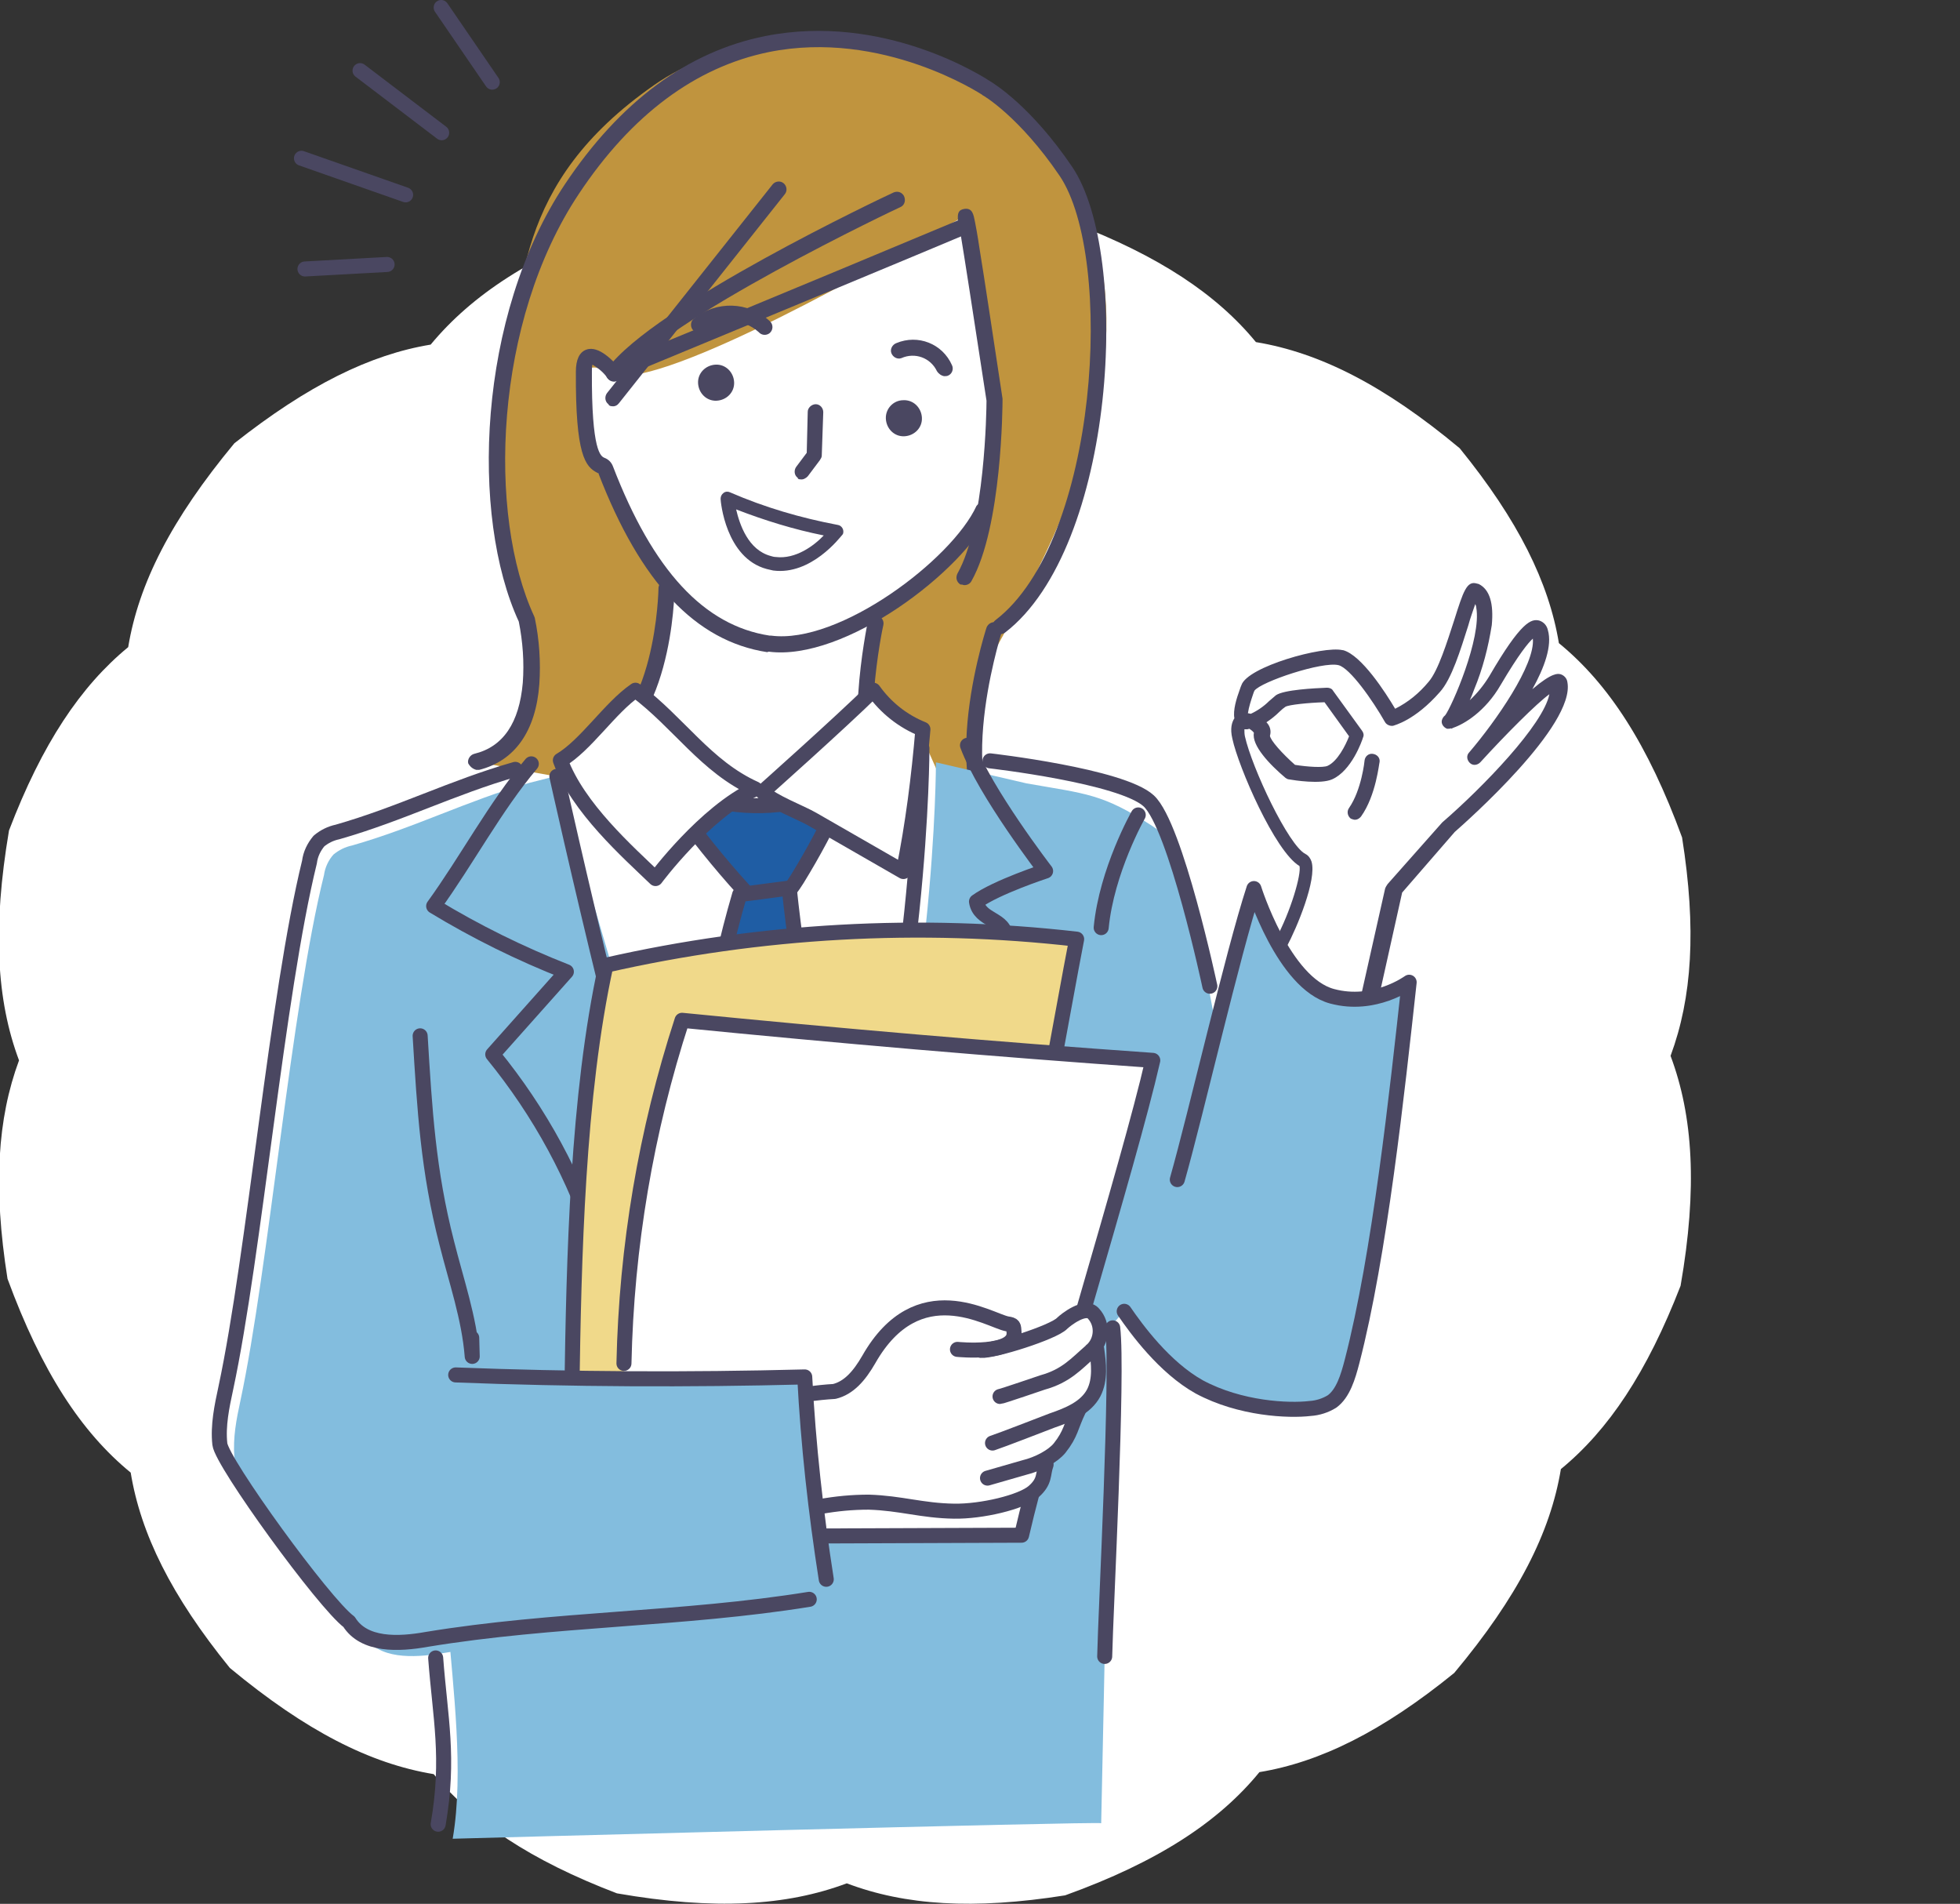 <?xml version="1.0" encoding="utf-8"?>
<!-- Generator: Adobe Illustrator 24.0.2, SVG Export Plug-In . SVG Version: 6.00 Build 0)  -->
<svg version="1.1" id="レイヤー_1" xmlns="http://www.w3.org/2000/svg" xmlns:xlink="http://www.w3.org/1999/xlink" x="0px"
	 y="0px" viewBox="0 0 391.4 380.1" style="enable-background:new 0 0 391.4 380.1;" xml:space="preserve">
<rect x="0" y="0" width="391.4" height="380.1" fill="#333333" stroke="none"/>
<style type="text/css">
	.st0{fill:#FFFFFF;}
	.st1{fill:#C0943E;}
	.st2{fill:#4A4761;}
	.st3{fill:none;stroke:#4A4761;stroke-width:3;stroke-linecap:round;stroke-miterlimit:10;}
	.st4{fill:#83BDDE;}
	.st5{fill:#1F5DA4;stroke:#4A4761;stroke-width:3;stroke-linecap:round;stroke-linejoin:round;}
	.st6{fill:#FFFFFF;stroke:#4A4761;stroke-width:3;stroke-linecap:round;stroke-linejoin:round;}
	.st7{fill:none;stroke:#4A4761;stroke-width:3;stroke-linecap:round;stroke-linejoin:round;}
	.st8{fill:#F0D98A;stroke:#4A4761;stroke-width:3;stroke-linecap:round;stroke-linejoin:round;}
	.st9{fill:#83BDDE;stroke:#4A4761;stroke-width:3;stroke-linecap:round;stroke-linejoin:round;}
</style>
<title>prize_illust1</title>
<g id="レイヤー_2_1_">
	<g id="文字">
		<path class="st0" d="M311.7,293.3c-2.1,12.7-8.6,25.5-21.3,40.7c-14.4,11.7-26.8,17.8-38.9,19.8c-8.1,9.9-20.2,17.9-38.8,24.6
			c-18.3,2.9-32,2-43.6-2.4c-12,4.5-26.4,5.4-45.9,2c-17.3-6.6-28.7-14.3-36.6-23.8c-12.7-2.1-25.5-8.6-40.7-21.2
			c-11.7-14.4-17.8-26.8-19.8-39c-9.9-8.1-17.8-20.2-24.6-38.7c-2.9-18.3-2-32,2.3-43.6c-4.5-12-5.3-26.4-2-45.9
			c6.6-17.3,14.3-28.8,23.8-36.6c2.1-12.7,8.6-25.5,21.2-40.7C61.5,76.9,73.9,70.8,86,68.8c8.2-9.9,20.2-17.8,38.7-24.6
			c18.3-2.9,32.1-2,43.6,2.3c12-4.5,26.4-5.4,45.9-2c17.3,6.6,28.8,14.3,36.6,23.8c12.7,2.1,25.6,8.6,40.7,21.2
			c11.7,14.4,17.8,26.8,19.8,38.9c9.9,8.1,17.8,20.2,24.6,38.8c2.9,18.3,2,32-2.3,43.6c4.5,12,5.4,26.4,2,45.9
			C328.9,274,321.2,285.5,311.7,293.3z"/>
		<path class="st1" d="M194.2,139c1.8-9.6,58.5-81.7,1.2-122.3c0,0-38.4-18.2-64.8,0.3c-28.2,19.7-26.3,40.7-29.8,62
			c-5.8,35.6,19.9,64.2-6,72.7C92,152.6,204.1,170,204.1,170S192.4,148.7,194.2,139z"/>
		<path class="st0" d="M198.3,85.9c0,0,6.3,13.4-13.6,29.8c-3,2.6-6.2,5-9.6,7.2c0,0-7.6,32.1,3.1,36.9c12.1,5.5-5.7,39.1-13.8,80.8
			c0,0-46.4-6.4-56.5-6.3c-1.9,0,5.8-46.4,3.7-49.3l0.4-32.4c16.6,2.9,21-36.1,21-36.1c-1.2-5.5-4.2-5.4-8.3-13.9
			c-2-4.1-5.3-7.6-7-11.3c-2.7-6.2-4-22.1,3.5-16.9c7,4.8,47.1-16.9,70.9-31c0,0,4.6,23.5,5.4,31L198.3,85.9z"/>
		<path class="st2" d="M117,152.2c0.2,0,0.5,0,0.7-0.1c16.6-5.1,17-33.6,17-34.8c-0.1-0.9-0.8-1.5-1.7-1.5c-0.8,0.1-1.4,0.7-1.5,1.5
			c0,0.3-0.4,27.4-14.8,31.8c-0.8,0.3-1.3,1.1-1.1,2C115.9,151.7,116.4,152.1,117,152.2L117,152.2z"/>
		<path class="st2" d="M192.4,116.8c0.6,0.1,1.3-0.2,1.6-0.8c6.1-10.8,6.2-35.2,6.2-36.2c0-0.1,0-0.2,0-0.2
			c-2.1-13.8-3.6-23.9-4.6-30c-0.4-2.7-0.7-4.3-0.9-5.3c-0.3-1.5-0.5-2.8-2.1-2.6c-1.3,0.2-1.4,1-1.3,2.3c-6,2.5-35.8,15-66.8,27.7
			c-0.8,0.3-1.2,1.3-0.9,2.1c0.3,0.8,1.3,1.2,2.1,0.9c30-12.4,59.1-24.5,66.2-27.5c0.7,4.2,2.1,13.2,5.1,32.8
			c0,1.8-0.3,24.8-5.8,34.5c-0.4,0.8-0.2,1.7,0.6,2.2c0,0,0,0,0,0C192,116.7,192.2,116.7,192.4,116.8z"/>
		<path class="st2" d="M95.1,153.7c0.2,0,0.4,0,0.6,0c7.1-1.8,11.3-7.7,12-17.1c0.3-4.4,0-8.9-0.9-13.2c0-0.1-0.1-0.2-0.1-0.3
			c-9.4-20.2-8.1-58.9,8.9-84.4c10.5-15.8,23.3-25.3,37.9-28.3c22.7-4.6,42.4,8.4,42.6,8.5l0.1,0.1c0.1,0,7.4,4.3,15.4,16.1
			c11,16.3,7.8,72.9-12.8,88.7c-0.7,0.5-0.8,1.5-0.3,2.2c0.5,0.7,1.5,0.8,2.2,0.3c22.1-17,25.3-75.5,13.4-93
			c-8.2-12.1-15.6-16.6-16.4-17.1c-1.4-0.9-21.2-13.7-44.9-9c-15.5,3.1-29,13.1-40,29.6c-17.5,26.3-18.9,66.3-9.2,87.3
			c0.8,4,1.1,8.1,0.8,12.2c-0.7,8-3.9,12.8-9.7,14.2c-0.8,0.2-1.4,1.1-1.2,1.9C93.9,153.1,94.4,153.5,95.1,153.7L95.1,153.7z"/>
		<path class="st2" d="M176.9,83.6c0.1,2,1.7,3.6,3.7,3.5c2-0.1,3.6-1.7,3.5-3.7s-1.7-3.6-3.7-3.5c0,0,0,0,0,0
			C178.4,79.9,176.8,81.6,176.9,83.6C176.9,83.6,176.9,83.6,176.9,83.6z"/>
		<path class="st2" d="M139.4,76.5c0.1,2,1.7,3.6,3.7,3.5c2-0.1,3.6-1.7,3.5-3.7c-0.1-2-1.7-3.6-3.7-3.5
			C140.9,72.9,139.3,74.5,139.4,76.5C139.4,76.5,139.4,76.5,139.4,76.5z"/>
		<path class="st2" d="M188.5,75.1c0.3,0,0.6,0,0.8-0.1c0.8-0.3,1.2-1.3,0.8-2.1c0,0,0,0,0,0c-1.9-4.3-6.8-6.2-11.1-4.4
			c-0.8,0.3-1.3,1.2-1,2s1.2,1.3,2,1c2.7-1.2,5.8-0.1,7.1,2.6c0,0,0,0,0,0C187.5,74.7,188,75,188.5,75.1z"/>
		<path class="st2" d="M139.4,66.4c0.4,0.1,0.8-0.1,1.1-0.3c3.2-2.7,7.9-2.6,11,0.2c0.6,0.7,1.6,0.7,2.2,0.2
			c0.7-0.6,0.7-1.6,0.2-2.2c-0.1-0.1-0.2-0.2-0.3-0.3c-4.2-3.8-10.6-4-15-0.4c-0.7,0.5-0.8,1.5-0.3,2.2
			C138.6,66.2,139,66.4,139.4,66.4z"/>
		<path class="st2" d="M159.8,95.7c0.6,0.1,1.1-0.2,1.5-0.6l2.4-3.2c0.2-0.3,0.4-0.6,0.4-0.9l0.3-8.7c0-0.9-0.7-1.6-1.5-1.6
			s-1.6,0.7-1.6,1.5l0,0l-0.2,8.2l-2.1,2.8c-0.5,0.7-0.4,1.7,0.3,2.2C159.3,95.6,159.5,95.7,159.8,95.7z"/>
		<path class="st2" d="M122.4,76.1c0.6,0.1,1.1-0.2,1.5-0.6c8.6-11.8,55.5-34,56-34.2c0.8-0.4,1-1.4,0.6-2.2c-0.4-0.7-1.2-1-2-0.7
			c-2,0.9-48.1,22.7-57.2,35.2c-0.5,0.7-0.4,1.7,0.3,2.2c0,0,0,0,0,0C121.9,76,122.2,76.1,122.4,76.1z"/>
		<path class="st2" d="M153.5,130.1c15.1,2,38.9-16,44.3-27.7c0.2-0.8-0.2-1.7-1.1-2c-0.7-0.2-1.3,0.1-1.7,0.6
			c-4.9,10.7-27.4,27.7-41,25.9h-0.3c-13.1-2-23.3-13-31.3-33.8c-0.3-0.8-0.9-1.4-1.7-1.7c-0.7-0.3-2.6-1.2-2.5-17.3
			c0-0.4,0-0.9,0.1-1.3c1.2,0.7,2.3,1.6,3.1,2.8c0.6,0.7,1.5,0.8,2.2,0.2c0.7-0.6,0.8-1.5,0.2-2.2c-1.2-1.4-4.2-4.7-6.7-3.8
			c-1.4,0.5-2.1,2-2.1,4.4c-0.1,16.7,1.9,19,4.3,20.2l0.2,0.1c8.4,21.8,19.4,33.5,33.7,35.7L153.5,130.1z"/>
		<path class="st2" d="M122.2,81.1c0.6,0.1,1.1-0.2,1.4-0.6l33.1-41.7c0.6-0.7,0.4-1.7-0.2-2.2c-0.7-0.6-1.7-0.4-2.2,0.2l0,0
			l-33.1,41.7c-0.5,0.7-0.4,1.7,0.3,2.2C121.6,81,121.9,81.1,122.2,81.1z"/>
		<path class="st2" d="M203.8,171.6c0.9,0.1,1.6-0.5,1.7-1.4c0.1-0.7-0.3-1.3-0.9-1.6c-15.8-6.8-4.7-41.9-4.6-42.3
			c0.3-0.8-0.2-1.7-1-2s-1.7,0.2-2,1l0,0c-0.5,1.6-12.1,38.1,6.3,46.1C203.6,171.6,203.7,171.6,203.8,171.6z"/>
		<path class="st2" d="M180.4,163.6c0.9,0.1,1.6-0.6,1.7-1.4c0.1-0.8-0.4-1.5-1.2-1.7c-1.6-0.3-2.9-1.3-3.8-2.7
			c-5.8-8.7-0.8-32.8-0.7-33c0.2-0.9-0.4-1.7-1.2-1.9c-0.9-0.2-1.7,0.4-1.9,1.2l0,0c-0.2,1-5.3,25.6,1.2,35.4
			c1.3,2.1,3.4,3.6,5.8,4.1H180.4z"/>
		<path class="st2" d="M153.1,113.6c-8.2-2.2-9.2-13.5-9.2-14c0-0.5,0.2-0.9,0.6-1.2c0.4-0.3,0.9-0.3,1.3-0.1
			c6.9,3,14.1,5.1,21.5,6.5c0.7,0.1,1.2,0.8,1.1,1.5c0,0.2-0.1,0.4-0.3,0.6c-0.3,0.3-6.1,8-13.7,7
			C154,113.8,153.6,113.7,153.1,113.6z M147,101.7c0.7,3,2.4,8.1,6.9,9.3c0.3,0.1,0.7,0.2,1,0.2c4,0.5,7.7-2.3,9.6-4.3
			C158.5,105.7,152.7,103.9,147,101.7z"/>
		<path class="st3" d="M81,38.9l-20.8-7.3 M88.2,26.5L71.9,14.1 M77.3,52.8l-16.4,0.9 M88.1,1.5l10.2,14.9"/>
		<path class="st0" d="M277.9,143.4c0,0-6.4-11.2-10.2-12.1s-17.7,3.6-18.5,6s-2.7,7,0,6.8s5.2-3.2,6.6-4.2c1.5-1,9.4-1.2,9.4-1.2
			l5.8,8c0,0-2,6-5.4,7.5c-2,0.9-7.7-0.1-7.7-0.1s-6.4-5.5-5.8-7.5s-6.1-5.4-4.7,0.7s8.7,22.4,12.9,24.5c2,1-1.3,10.8-4.4,16.6
			s-11.1,25.6-11.1,25.6l18.5,8.8l10.2-45.4l15.8-12c0,0,23.4-20.4,22-28.4c-0.6-3.2-16.7,14.4-16.7,14.4s14.9-17.3,12.8-24.7
			c-0.9-3.4-5.6,3.7-9,9.5c-4,7-9.7,8.2-9.1,8c1.2-0.3,11-22.8,5.1-25.9c-1.4-0.8-4.2,14.7-8.1,19.1
			C281.7,142.6,277.9,143.4,277.9,143.4z"/>
		<path class="st2" d="M267.5,224.3l-23.3-9.1c-0.7-0.3-1-1.2-0.7-1.9c0.3-0.8,8.1-20,11.2-25.7s5.2-13.1,4.8-14.7
			c-4.9-2.9-12.2-19.8-13.4-25.4c-0.5-2.1-0.1-3.3,0.4-4.1c-0.3-1.6,0.4-3.9,1.1-5.8c0.1-0.3,0.2-0.6,0.3-0.8
			c1.2-3.7,16.3-7.9,20.2-7h0.1c3.7,1,8.5,8.5,10.4,11.7c2.6-1.3,4.8-3.1,6.7-5.4c1.9-2.2,3.7-8,5.1-12.3c1.8-5.7,2.5-7.9,4.5-7.3
			c0.1,0,0.3,0.1,0.4,0.1c2.2,1.1,3,3.9,2.6,8.2c-0.7,4.4-1.8,8.7-3.5,12.8c-0.3,0.8-0.6,1.6-0.9,2.2c1.5-1.4,2.8-3,3.9-4.8
			c6.4-11,8.4-11.5,10-11.1c0.9,0.3,1.5,1,1.7,1.9c0.9,3.1-0.7,7.5-3.1,11.8c4-3.4,5.1-3.1,5.6-3c0.7,0.2,1.3,0.8,1.4,1.6
			c1.6,8.6-20,27.7-22.5,29.9l-10.5,12.1l-10,44.9c-0.1,0.4-0.4,0.8-0.8,1c-2,0-3.9-0.1-5.9-0.3
			C262.9,224.1,267.6,224.4,267.5,224.3z M295.6,152.2c-0.6,0.6-1.5,0.7-2.1,0.1c-0.6-0.6-0.7-1.5-0.1-2.1
			c5.3-6.2,13.2-17.5,12.7-22.7c-0.9,0.8-2.8,3.1-6.4,9.2c-3.1,5.4-7.4,7.9-9.5,8.6c-0.1,0.1-0.3,0.1-0.4,0.2v-0.1
			c-0.3,0.1-0.6,0.1-0.8,0.1c-0.6-0.2-1.1-0.8-1.1-1.4c0-0.5,0.3-1,0.7-1.3c1.3-1.7,7.3-15.4,6.2-21.5c0-0.2-0.1-0.5-0.2-0.7
			c-0.4,1.2-1,2.8-1.4,4.3c-1.5,4.7-3.3,10.7-5.7,13.3c-5,5.7-9.1,6.6-9.3,6.7c-0.6,0.1-1.3-0.2-1.6-0.7c-2.5-4.4-7-10.8-9.3-11.4
			c-3.2-0.8-15.5,3.3-16.8,5.1c-0.1,0.2-0.2,0.5-0.3,0.8c-0.4,1.2-0.8,2.4-1,3.7c0.2,0,0.4,0.1,0.6,0.1c1.3-0.6,2.6-1.5,3.6-2.5
			c0.5-0.4,0.9-0.8,1.4-1.2c1.6-1.1,7.7-1.4,10.2-1.5c0.5,0,1,0.2,1.2,0.6l5.8,8c0.3,0.4,0.4,0.9,0.2,1.3c-0.2,0.7-2.3,6.7-6.2,8.4
			c-2.3,1-7.5,0.2-8.6,0c-0.3,0-0.5-0.2-0.7-0.3c-3.2-2.7-6.8-6.5-6.3-9c-0.2-0.3-0.6-0.6-0.9-0.8l-0.4,0.1h-0.6
			c0,0.5,0,0.9,0.1,1.4c1.4,6.3,8.7,21.8,12.1,23.5c0.6,0.3,1,0.9,1.2,1.5c1.1,3.6-2.9,13.2-5,17.1c-2.5,4.8-8.7,19.6-10.5,24.2
			l20.4,7.7l9.8-43.6c0.1-0.3,0.3-0.6,0.5-0.9l10.9-12.3c8.1-7,20.2-19.5,21.4-25.6C306.9,140.4,300.7,146.6,295.6,152.2z
			 M264.5,140.2c-3.3,0.1-7.1,0.5-7.8,0.9c-0.3,0.2-0.8,0.6-1.2,1c-0.8,0.8-1.7,1.5-2.6,2.1c0.7,0.7,1,1.7,0.7,2.7
			c0.1,0.9,2.4,3.5,5,5.8c2.5,0.4,5.6,0.6,6.5,0.2c2-0.9,3.6-4.1,4.3-5.9L264.5,140.2z"/>
		<path class="st2" d="M270.2,163.6c0.6,0.2,1.2-0.1,1.6-0.6c3-4.2,3.6-10.7,3.7-10.9c0.1-0.8-0.5-1.5-1.4-1.6
			c-0.8-0.1-1.5,0.5-1.6,1.3c0,0,0,0,0,0c0,0.1-0.6,5.9-3.1,9.5c-0.5,0.7-0.3,1.6,0.3,2.1c0,0,0,0,0,0
			C269.8,163.5,270,163.5,270.2,163.6z"/>
		<path class="st4" d="M221.9,213.7c1.1,9.3-1.8,141-2,150.3c0-0.4-129.5,3.1-129.5,3.1c2.3-13.3,0-30.6-0.9-42.6"/>
		<path class="st0" d="M184.3,147.5l3.6,8.1l-7,78.7c0,0-74.3-5.5-73.5-6.5s0-69.6,0-69.6l15.9-9.6L184.3,147.5z"/>
		<path class="st4" d="M154.4,323.7c-25.5,4.2-40.8,2.2-66.3,6.4c-5.6,0.9-12.5,1.2-15.5-3.6c-5-3.7-25.5-31.7-25.8-35.6
			s0.4-7.5,1.2-11.2c5.7-26.7,10.1-78.5,16.7-105c0.2-1.5,0.9-3,1.9-4.1c1.1-0.9,2.3-1.5,3.7-1.8c12.6-3.6,22.9-8.9,35.4-12.5
			l5.5-1.4c0,0,23.9,85.1,31.1,98.8l28.2,3.1c16.5-52.8,16.4-104.6,16.4-104.6l18.1,4.2c11.9,2.1,15.1,2,25.1,8.5
			c2.2,1.5,4.5,3.1,5.7,5.4c0.8,1.7,1.2,3.6,1.3,5.4c1.2,9.9,10.1,41.1,7.4,57.4c-2,12.2-10.2,17.2-19.8,28.4
			C198,292.6,154.4,323.7,154.4,323.7z"/>
		<path class="st5" d="M140.9,159.4c8.4,2.4,17.4,1.8,25.4-1.6l1.5,1.5c-2.5,5.6-5.4,11-8.6,16.2c-1.9,3.1-5,6.6-8.5,5.6l1.4-0.1
			l1.9,0.5c0.4,0.2,0.1,1-0.4,1c-0.5,0-0.9-0.3-1.2-0.7c-5.2-5.3-10-11-14.5-16.9L140.9,159.4z"/>
		<path class="st5" d="M165.8,230.9c-2.8-18.2-6.3-35.3-8.2-53.6l-9.9,1.3c-5.4,18.5-6.5,31-9.1,50.1c0.1-0.8,16.3,23.6,16.4,22.8
			L165.8,230.9z"/>
		<path class="st6" d="M130.9,175.4c-5.5-5.3-15.5-14.1-19-23.6c5.1-3,9.9-10.5,15-14c8.6,6.4,14.1,15.3,23.9,19.7
			C140.7,162.2,130.9,175.4,130.9,175.4z"/>
		<path class="st6" d="M174.4,137.8c2.5,3.5,5.9,6.2,9.9,7.8c-0.8,9.5-2,19-3.9,28.4l-18.1-10.4c-2.2-1.3-8.3-3.6-10-5.5
			C152.4,158,167.8,144.3,174.4,137.8z"/>
		<path class="st7" d="M222.2,265.1c1.1,9.2-1.4,56.4-1.6,65.6"/>
		<path class="st7" d="M106.1,152.5c-7.2,8.5-12.9,19.3-19.5,28.4c8.4,5.1,17.3,9.5,26.5,13.1l-14.7,16.5
			c9.4,11.5,16.6,24.7,21,38.9"/>
		<path class="st7" d="M193.2,148.8c3.5,9.4,15.6,25.1,15.6,25.1s-9.8,3.2-13.8,6.1c0.6,3.9,5.8,3.3,5.8,7.2
			c0,2.5-7.4,22.3-9.5,23.8"/>
		<path class="st7" d="M111.2,155c0,0,18.3,82.3,25.5,96"/>
		<path class="st7" d="M184.1,149.4c0,0,0.1,51.9-16.4,104.6"/>
		<path class="st7" d="M227.3,162.7c0,0-6.3,11.1-7.4,22.5"/>
		<path class="st8" d="M114.2,277.9c0.4-26.7,1.1-59.2,6.8-85.2c30.8-7,62.6-8.8,94-5.2c-1.7,8.4-14.1,78-16.4,86.2"/>
		<path class="st6" d="M124.6,272.2c0.5-23.3,4.4-46.4,11.6-68.5c31.3,3.1,62.6,5.8,94,8c-4.8,21-21.4,73.8-26.2,94.8l-79.9,0.3"/>
		<path class="st9" d="M235.1,235.5c3.8-13.4,11-44.9,15.3-58.1c0,0,5.9,18.9,15.6,21.5c8.5,2.3,15.4-2.8,15.4-2.8
			c-2.4,21.9-5.9,54.5-11.4,75.7c-0.8,3.1-1.8,6.4-4,8c-1.3,0.8-2.8,1.3-4.4,1.4c-4.2,0.5-13.9,0.1-22.1-4.3
			c-7-3.9-12.6-11.6-15-15.1"/>
		<path class="st7" d="M197.7,151.9c0,0,26.3,3,31.7,8s12.2,37,12.2,37"/>
		<path class="st4" d="M91,274.5c23.2,0.9,46.4,1,69.7,0.4c0.7,13.5,2.2,27,4.3,40.4l-3.3,4c-25.5,4.2-49.4-0.3-74.9,3.9
			c-5.6,0.9-12.5,1.2-15.5-3.6c-5-3.7-17.5-23-17.9-26.9S91,274.5,91,274.5z"/>
		<path class="st0" d="M211.7,289c2.3-2.9,2.2-4.3,3.8-7.6l3-3.5c1.4-2.6,1-5.8,0.6-8.8l-1.1,0.3c2.2-1.9,2.4-5.1,0.5-7.3
			c0,0,0-0.1-0.1-0.1c-1.6-1.9-5.8,1.3-6.3,1.9c-1.7,1.9-9.6,5.7-12.1,5.5c-5-0.4-11.7-0.4-16.5,1.2l7.4-1c1.7-1.6,4-2.3,6.3-2
			c3.6,0.6,4.7-0.8,5.4-1.9s-0.1-1.5-1.4-1.7s-2.8-1.1-5.8-2.7c-4.1-2.2-11.7,0.8-14.6,1.8s-6.7,7.2-7.2,8.1c-1.9,3.3-4,5.8-6.9,6.4
			c-6.5,0.4,0.6,0.9-5.9,0.5l2.8,23.2c3.2-1.2,6.6-1.8,10-1.6c6.4,0.2,10.6,1.7,17,1.8c5.5,0.1,13.5-1.9,15.9-3.9s1.9-3.5,2.5-5.4
			L211.7,289z"/>
		<path class="st7" d="M161.4,278.3c1.7-0.2,3.4-0.4,5.2-0.5c2.9-0.7,5-3.1,6.9-6.4c9.8-17.2,24-7.8,27.6-7.1
			c1.4,0.2,1.3,0.4,1.4,1.7c0.4,4.6-11.3,3.4-11.3,3.4"/>
		<path class="st7" d="M208.9,292.4c-0.7,1.9-0.1,3.3-2.5,5.4s-10.4,4-15.9,3.9c-6.4-0.1-10.6-1.6-17-1.8c-3.3,0-6.5,0.3-9.8,0.9"/>
		<path class="st7" d="M215.4,281.5c-1.6,3.3-1.5,4.7-3.8,7.6c-1.3,1.6-4.2,3.2-7.1,3.9l-7.3,2.1"/>
		<path class="st7" d="M219,269.3c0.4,2.9,0.8,6.1-0.6,8.8c-1.6,3-5.1,4.4-8.3,5.5c-2.1,0.8-9.8,3.8-11.9,4.5"/>
		<path class="st7" d="M195.9,269.6c2.5,0.2,14.5-3.6,16.2-5.4c0.6-0.6,4.7-3.9,6.3-1.9c1.9,2.1,1.7,5.4-0.4,7.3c0,0-0.1,0-0.1,0.1
			c-3,2.6-5,5-9.7,6.3c0,0-8.2,2.8-8.5,2.8"/>
		<path class="st7" d="M83.9,206.8c0.9,14.8,1.6,26.9,5.3,41.3c1.9,7.6,4.5,15,5.1,22.7l-0.1-3.7"/>
		<path class="st7" d="M91,274.5c23.2,0.9,46.4,1,69.7,0.4c0.7,13.5,2.2,27,4.3,40.4"/>
		<path class="st7" d="M102.9,153.6c-12.6,3.6-22.9,8.9-35.5,12.5c-1.4,0.3-2.6,0.9-3.7,1.8c-1,1.2-1.7,2.6-1.9,4.2
			c-6.5,26.5-11,78.3-16.7,105c-0.8,3.7-1.6,7.5-1.2,11.2s20.8,31.8,25.8,35.5c3,4.8,9.9,4.5,15.5,3.5c25.5-4.2,51-3.9,76.4-8"/>
		<path class="st7" d="M87,331c0.9,12,2.8,19.9,0.5,33.2"/>
	</g>
</g>
</svg>
